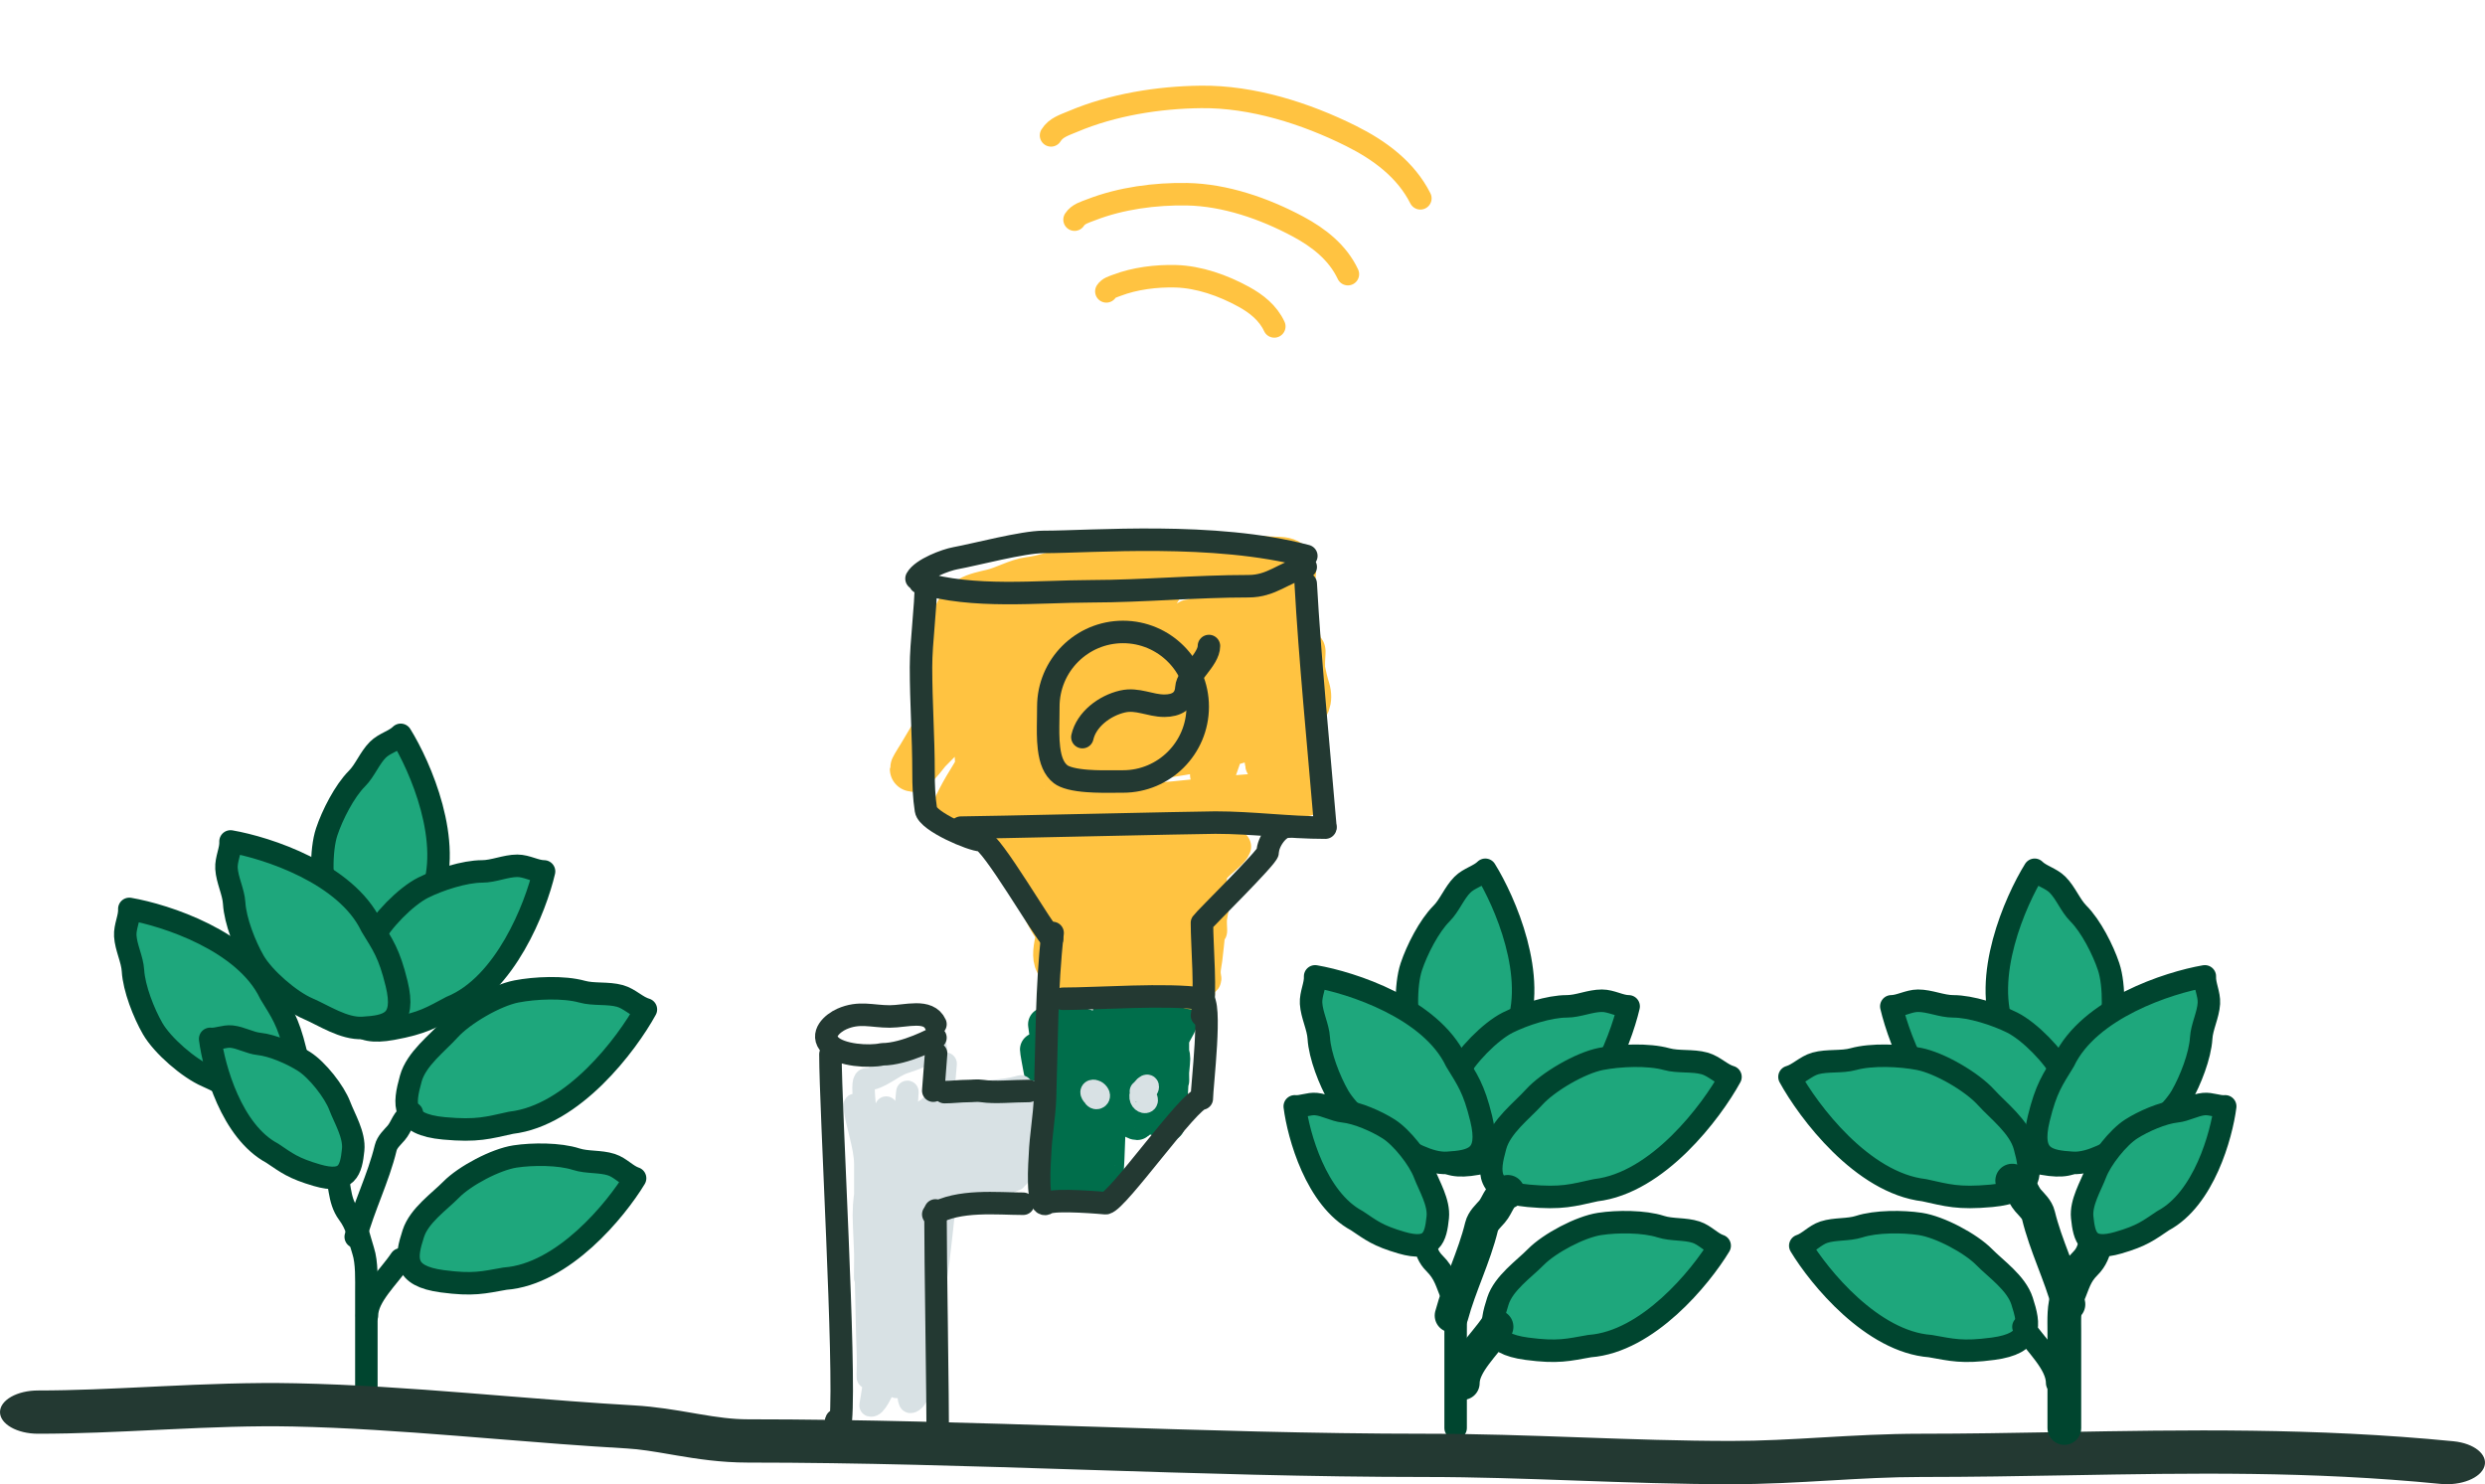 <svg width="221" height="132" viewBox="0 0 221 132" fill="none" xmlns="http://www.w3.org/2000/svg">
<path d="M35.99 84.799C37.581 82.501 37.751 81.585 38.328 79.712C40.339 74.935 37.372 68.149 35.637 65.354C35.096 65.895 34.192 66.091 33.604 66.679C32.87 67.413 32.461 68.529 31.748 69.243C30.634 70.356 29.555 72.481 29.057 73.976C28.503 75.636 28.549 78.739 29.096 80.38C29.57 81.801 29.85 83.962 31.041 85.153C32.641 86.753 33.961 87.73 35.99 84.799Z" fill="#1EA77C" stroke="#00452F" stroke-width="2" stroke-linecap="round" stroke-linejoin="round"/>
<path d="M34.885 91.5C37.635 91 38.403 90.473 40.135 89.556C44.935 87.6 47.635 80.704 48.385 77.5C47.619 77.5 46.842 77 46.01 77C44.972 77 43.894 77.5 42.885 77.5C41.309 77.5 39.044 78.24 37.635 78.944C36.07 79.727 33.908 81.954 33.135 83.5C32.465 84.84 31.135 86.567 31.135 88.25C31.135 90.513 31.378 92.138 34.885 91.5Z" fill="#1EA77C" stroke="#00452F" stroke-width="2" stroke-linecap="round" stroke-linejoin="round"/>
<path d="M39.475 100.351C42.459 100.625 43.403 100.301 45.456 99.853C50.975 99.213 55.746 92.868 57.442 89.775C56.652 89.555 55.992 88.815 55.133 88.576C54.062 88.278 52.804 88.484 51.762 88.194C50.136 87.741 47.584 87.853 45.925 88.176C44.084 88.534 41.212 90.212 39.968 91.586C38.891 92.777 37.021 94.178 36.537 95.916C35.886 98.253 35.67 100.001 39.475 100.351Z" fill="#1EA77C" stroke="#00452F" stroke-width="2" stroke-linecap="round" stroke-linejoin="round"/>
<path d="M39.326 113.95C42.096 114.321 42.989 114.056 44.919 113.717C50.088 113.334 54.781 107.605 56.481 104.788C55.752 104.552 55.167 103.837 54.375 103.581C53.388 103.261 52.208 103.405 51.248 103.094C49.749 102.609 47.366 102.615 45.808 102.852C44.079 103.114 41.336 104.567 40.124 105.8C39.074 106.868 37.277 108.102 36.759 109.703C36.062 111.856 35.792 113.477 39.326 113.95Z" fill="#1EA77C" stroke="#00452F" stroke-width="2" stroke-linecap="round" stroke-linejoin="round"/>
<path d="M35.273 87.485C34.612 84.769 34.04 84.034 33.022 82.359C30.787 77.682 23.744 75.394 20.501 74.834C20.546 75.598 20.093 76.404 20.142 77.235C20.203 78.271 20.766 79.318 20.826 80.325C20.919 81.897 21.791 84.115 22.577 85.48C23.451 86.996 25.801 89.023 27.39 89.704C28.767 90.293 30.57 91.519 32.25 91.42C34.509 91.287 36.117 90.948 35.273 87.485Z" fill="#1EA77C" stroke="#00452F" stroke-width="2" stroke-linecap="round" stroke-linejoin="round"/>
<path d="M26.273 93.485C25.612 90.769 25.04 90.034 24.022 88.359C21.787 83.682 14.743 81.394 11.501 80.834C11.546 81.598 11.093 82.404 11.142 83.235C11.203 84.271 11.766 85.318 11.826 86.325C11.918 87.897 12.79 90.115 13.577 91.48C14.451 92.996 16.801 95.023 18.39 95.704C19.767 96.293 21.57 97.519 23.25 97.42C25.509 97.287 27.117 96.948 26.273 93.485Z" fill="#1EA77C" stroke="#00452F" stroke-width="2" stroke-linecap="round" stroke-linejoin="round"/>
<path d="M32.582 125C32.582 121.641 32.582 118.282 32.582 114.923C32.582 113.846 32.641 112.299 32.3 111.248C31.888 109.98 31.779 109.003 30.968 107.911C30.06 106.691 30.271 105.082 29.763 103.741C29.278 102.461 27.071 98.28 26.586 97" stroke="#00452F" stroke-width="2" stroke-linecap="round" stroke-linejoin="round"/>
<path d="M31.635 110C32.36 107.309 33.647 104.789 34.301 102.09C34.432 101.553 34.872 101.173 35.227 100.765C35.735 100.184 35.811 99.378 36.635 99" stroke="#00452F" stroke-width="2" stroke-linecap="round" stroke-linejoin="round"/>
<path d="M35.635 112C34.581 113.587 32.635 115.275 32.635 117" stroke="#00452F" stroke-width="2" stroke-linecap="round" stroke-linejoin="round"/>
<path d="M28.19 104.52C26.064 103.902 25.502 103.425 24.212 102.562C20.588 100.631 19.021 94.979 18.69 92.394C19.293 92.456 19.946 92.125 20.602 92.192C21.419 92.277 22.229 92.758 23.023 92.84C24.264 92.968 25.989 93.734 27.042 94.404C28.212 95.148 29.734 97.077 30.218 98.359C30.637 99.469 31.545 100.937 31.408 102.263C31.225 104.046 30.901 105.307 28.19 104.52Z" fill="#1EA77C" stroke="#00452F" stroke-width="2" stroke-linecap="round" stroke-linejoin="round"/>
<path d="M94.564 100.327C94.429 99.232 93.5 98.988 93.389 97.865C93.368 97.655 93.636 97.92 93.69 98.347C93.929 100.202 93.328 102.461 93.726 103.843C93.739 103.887 94.063 104.977 93.965 104.295C93.864 103.592 94.13 102.173 94.017 101.496C93.567 98.815 92.77 96.809 92.328 94.115C92.32 94.069 92.123 92.959 92.253 93.457C92.588 94.737 92.83 96.372 93.102 97.827C93.257 98.65 93.402 99.58 93.585 100.327C93.667 100.664 93.621 100.137 93.608 100.02C93.455 98.59 93.177 95.693 93.177 95.693C93.177 95.693 94.041 100.201 94.496 102.392C94.582 102.807 94.763 104.135 94.763 103.613C94.763 103.291 94.677 102.783 94.642 102.52C94.451 101.051 94.21 99.663 93.993 98.245C93.707 96.377 93.459 94.415 93.151 92.596C93.07 92.115 93.002 91.663 92.935 91.153C92.882 90.742 93.218 92.965 93.246 93.15C93.574 95.333 93.973 97.312 94.373 99.32C94.626 100.588 94.889 102.318 95.241 103.288C95.322 103.511 95.153 102.619 95.111 102.281C94.962 101.091 94.83 99.865 94.68 98.68C94.578 97.881 94.551 96.907 94.487 96.043C94.428 95.25 94.211 92.936 94.32 93.654C94.563 95.25 94.831 96.798 95.109 98.313C95.512 100.51 96.732 107.068 96.364 104.79C95.82 101.43 95.373 97.895 94.884 94.43C94.849 94.188 94.76 93.443 94.805 93.662C95.121 95.213 95.485 96.625 95.821 98.117C96.128 99.48 96.411 101.051 96.772 102.239C96.857 102.52 96.764 101.513 96.763 101.496C96.536 98.579 96.119 95.983 95.784 93.236C95.777 93.183 95.629 92.136 95.651 92.374C95.774 93.647 95.999 94.932 96.15 96.163C96.436 98.483 96.728 100.751 97.087 102.93C97.204 103.637 97.321 104.351 97.442 105.046C97.484 105.286 97.521 105.453 97.509 105.046C97.424 102.116 97.067 99.373 96.786 96.649C96.64 95.241 96.992 98.32 96.992 98.322C97.19 99.9 97.413 101.445 97.681 102.879C97.804 103.535 97.798 102.905 97.792 102.384C97.771 100.515 97.609 98.656 97.463 96.879C97.373 95.78 97.311 94.616 97.208 93.534C96.967 91.001 97.692 98.598 97.927 101.138C97.928 101.145 98.03 102.236 98.041 102.187C98.077 102.026 98.061 101.397 98.061 101.274C98.063 100.299 98.061 99.323 98.061 98.347C98.061 96.849 98.055 95.348 98.061 93.85C98.065 92.928 98.303 95.997 98.312 96.103C98.426 97.426 98.59 98.762 98.639 100.148C98.669 100.982 98.646 100.076 98.646 99.815C98.646 98.376 98.646 96.936 98.646 95.497C98.646 94.704 99.312 93.671 99.412 92.937C99.436 92.755 98.573 93.731 98.697 92.911C98.834 92.012 98.785 91.785 98.525 91.785C97.637 91.785 96.765 91.228 95.881 91.051C95.194 90.914 94.5 90.779 93.819 90.394C93.665 90.307 93.645 90.184 93.585 90.744C93.505 91.491 93.379 92.145 93.323 92.937C93.232 94.201 93.319 95.581 93.191 96.828C93.046 98.225 94.241 98.283 94.241 99.815C94.241 100.659 93.945 100.172 94.139 100.627C94.229 100.837 94.501 102.935 94.606 103.024C94.813 103.198 93.939 104.758 94.139 104.85C94.571 105.048 94.996 105.917 95.431 105.917C95.728 105.917 95.487 103.613 95.784 103.613C96.44 103.613 97.621 106.196 98.27 106.07C97.208 102.187 98.534 105.551 98.47 104.722C98.421 104.091 98.473 103.654 98.502 103.024C98.576 101.443 98.599 99.738 98.727 98.202C98.841 96.837 98.454 96.323 98.152 95.813C97.488 94.688 96.833 94.473 96.136 94.012C95.5 93.591 94.871 93.327 94.227 93.091C94.094 93.041 93.678 92.653 93.678 93.406C93.678 93.857 93.761 94.247 93.761 94.703" stroke="#006E4B" stroke-width="3" stroke-linecap="round" stroke-linejoin="round"/>
<path d="M100.287 95.987C100.155 95.223 99.252 95.052 99.145 94.269C99.124 94.122 99.384 94.307 99.438 94.605C99.669 95.9 99.085 97.477 99.473 98.442C99.485 98.473 99.8 99.233 99.705 98.758C99.606 98.266 99.865 97.276 99.755 96.804C99.318 94.932 98.543 93.531 98.113 91.65C98.106 91.619 97.915 90.844 98.041 91.192C98.367 92.085 98.601 93.227 98.866 94.242C99.016 94.817 99.157 95.466 99.335 95.987C99.415 96.222 99.37 95.855 99.358 95.773C99.209 94.775 98.938 92.753 98.938 92.753C98.938 92.753 99.779 95.899 100.221 97.429C100.305 97.719 100.48 98.645 100.48 98.281C100.48 98.057 100.396 97.702 100.363 97.519C100.177 96.493 99.943 95.524 99.732 94.534C99.454 93.23 99.213 91.86 98.914 90.59C98.835 90.254 98.768 89.939 98.704 89.583C98.652 89.296 98.979 90.848 99.006 90.977C99.325 92.501 99.713 93.883 100.101 95.284C100.347 96.169 100.603 97.378 100.945 98.055C101.023 98.21 100.859 97.587 100.818 97.352C100.673 96.521 100.546 95.665 100.399 94.838C100.3 94.28 100.274 93.6 100.212 92.997C100.155 92.443 99.944 90.828 100.05 91.329C100.286 92.443 100.546 93.524 100.816 94.582C101.208 96.115 102.394 100.694 102.036 99.103C101.507 96.757 101.073 94.289 100.597 91.871C100.564 91.701 100.477 91.182 100.521 91.335C100.828 92.417 101.181 93.403 101.508 94.445C101.807 95.396 102.082 96.493 102.432 97.322C102.515 97.518 102.425 96.816 102.423 96.804C102.203 94.767 101.798 92.955 101.472 91.037C101.466 91 101.321 90.269 101.344 90.435C101.462 91.324 101.681 92.221 101.828 93.08C102.105 94.7 102.389 96.283 102.739 97.805C102.852 98.298 102.966 98.796 103.084 99.282C103.124 99.449 103.161 99.566 103.149 99.282C103.066 97.236 102.719 95.321 102.446 93.42C102.304 92.437 102.646 94.586 102.646 94.588C102.838 95.689 103.055 96.768 103.316 97.769C103.435 98.227 103.43 97.787 103.424 97.423C103.403 96.119 103.246 94.821 103.104 93.581C103.016 92.813 102.956 92.001 102.856 91.245C102.622 89.477 103.326 94.78 103.555 96.553C103.555 96.558 103.655 97.32 103.665 97.286C103.701 97.174 103.685 96.735 103.686 96.649C103.687 95.968 103.686 95.286 103.686 94.605C103.686 93.559 103.68 92.512 103.686 91.466C103.689 90.822 103.92 92.965 103.929 93.038C104.04 93.962 104.199 94.895 104.247 95.862C104.276 96.444 104.254 95.813 104.254 95.63C104.254 94.625 104.254 93.62 104.254 92.615C104.254 92.062 104.901 91.341 104.998 90.828C105.022 90.702 104.182 91.382 104.303 90.81C104.436 90.183 104.389 90.024 104.136 90.024C103.273 90.024 102.426 89.635 101.567 89.512C100.899 89.416 100.224 89.322 99.563 89.053C99.413 88.992 99.393 88.906 99.335 89.297C99.258 89.819 99.135 90.276 99.08 90.828C98.993 91.711 99.077 92.674 98.952 93.545C98.812 94.52 99.972 94.561 99.972 95.63C99.972 96.219 99.685 95.879 99.874 96.197C99.961 96.343 100.226 97.808 100.328 97.87C100.528 97.992 99.68 99.081 99.874 99.145C100.293 99.284 100.706 99.89 101.129 99.89C101.417 99.89 101.184 98.281 101.472 98.281C102.11 98.281 103.257 100.085 103.888 99.997C102.856 97.286 104.145 99.634 104.082 99.056C104.035 98.615 104.085 98.31 104.114 97.87C104.185 96.766 104.208 95.576 104.333 94.504C104.443 93.551 104.067 93.192 103.773 92.836C103.128 92.051 102.491 91.901 101.815 91.579C101.196 91.285 100.585 91.101 99.96 90.936C99.83 90.901 99.425 90.63 99.425 91.156C99.425 91.47 99.506 91.743 99.506 92.061" stroke="#006E4B" stroke-width="3" stroke-linecap="round" stroke-linejoin="round"/>
<path d="M82.056 113.327C82.224 111.104 83.385 110.607 83.524 108.328C83.55 107.901 83.216 108.438 83.147 109.306C82.85 113.074 83.6 117.66 83.102 120.468C83.086 120.557 82.681 122.77 82.804 121.386C82.93 119.957 82.598 117.076 82.739 115.702C83.301 110.256 84.297 106.182 84.85 100.71C84.859 100.618 85.105 98.365 84.943 99.376C84.524 101.976 84.222 105.295 83.882 108.249C83.689 109.922 83.507 111.81 83.279 113.327C83.176 114.011 83.234 112.942 83.25 112.703C83.441 109.8 83.789 103.917 83.789 103.917C83.789 103.917 82.709 113.071 82.14 117.521C82.032 118.364 81.807 121.06 81.807 120C81.807 119.347 81.915 118.314 81.957 117.781C82.196 114.797 82.498 111.978 82.769 109.098C83.126 105.306 83.436 101.32 83.821 97.625C83.923 96.65 84.008 95.731 84.091 94.697C84.157 93.862 83.737 98.375 83.702 98.752C83.293 103.186 82.793 107.204 82.294 111.282C81.978 113.857 81.649 117.371 81.21 119.341C81.109 119.794 81.319 117.981 81.372 117.296C81.559 114.878 81.723 112.389 81.911 109.982C82.038 108.359 82.071 106.383 82.152 104.627C82.225 103.016 82.497 98.317 82.36 99.774C82.057 103.016 81.722 106.161 81.375 109.237C80.871 113.699 79.346 127.018 79.807 122.391C80.486 115.567 81.044 108.387 81.656 101.352C81.699 100.858 81.81 99.347 81.755 99.792C81.36 102.941 80.905 105.809 80.485 108.839C80.101 111.608 79.748 114.798 79.297 117.209C79.19 117.781 79.307 115.736 79.308 115.702C79.591 109.778 80.113 104.504 80.531 98.925C80.54 98.817 80.725 96.691 80.697 97.175C80.544 99.761 80.263 102.371 80.074 104.87C79.717 109.582 79.352 114.187 78.903 118.613C78.757 120.048 78.611 121.498 78.459 122.911C78.407 123.398 78.361 123.737 78.375 122.911C78.482 116.96 78.928 111.39 79.279 105.858C79.461 102.998 79.022 109.251 79.022 109.254C78.775 112.46 78.496 115.599 78.161 118.509C78.007 119.842 78.014 118.563 78.022 117.504C78.048 113.71 78.251 109.933 78.433 106.326C78.546 104.092 78.624 101.729 78.752 99.532C79.053 94.388 78.148 109.815 77.854 114.974C77.853 114.988 77.725 117.204 77.712 117.105C77.666 116.779 77.686 115.501 77.686 115.251C77.683 113.27 77.686 111.288 77.686 109.306C77.686 106.263 77.693 103.216 77.686 100.173C77.681 98.301 77.384 104.534 77.373 104.748C77.23 107.436 77.025 110.149 76.964 112.963C76.927 114.656 76.955 112.818 76.955 112.287C76.955 109.364 76.955 106.441 76.955 103.518C76.955 101.907 76.123 99.81 75.999 98.319C75.968 97.95 77.047 99.931 76.891 98.267C76.721 96.44 76.781 95.979 77.106 95.979C78.216 95.979 79.305 94.848 80.41 94.489C81.268 94.21 82.136 93.936 82.986 93.154C83.179 92.977 83.204 92.727 83.279 93.865C83.379 95.382 83.536 96.711 83.606 98.319C83.719 100.886 83.611 103.689 83.772 106.222C83.952 109.058 82.46 109.176 82.46 112.287C82.46 114.002 82.829 113.012 82.586 113.937C82.475 114.362 82.134 118.624 82.003 118.804C81.745 119.157 82.836 122.326 82.586 122.513C82.047 122.916 81.516 124.679 80.972 124.679C80.602 124.679 80.902 120 80.531 120C79.712 120 78.236 125.246 77.425 124.991C78.752 117.105 77.095 123.935 77.175 122.253C77.237 120.971 77.171 120.084 77.135 118.804C77.043 115.593 77.014 112.13 76.854 109.012C76.711 106.239 77.195 105.196 77.573 104.159C78.403 101.876 79.221 101.439 80.091 100.502C80.886 99.647 81.672 99.112 82.476 98.631C82.643 98.531 83.163 97.742 83.163 99.272C83.163 100.187 83.059 100.98 83.059 101.906" stroke="#D8E1E4" stroke-width="2" stroke-linecap="round" stroke-linejoin="round"/>
<path d="M89.806 102.34C89.958 101.714 91.003 101.575 91.128 100.933C91.151 100.814 90.85 100.965 90.788 101.209C90.521 102.269 91.196 103.559 90.748 104.349C90.734 104.374 90.369 104.997 90.479 104.608C90.593 104.206 90.294 103.395 90.421 103.008C90.927 101.476 91.824 100.33 92.322 98.79C92.33 98.764 92.552 98.13 92.405 98.415C92.028 99.146 91.757 100.08 91.45 100.911C91.276 101.382 91.113 101.913 90.907 102.34C90.815 102.532 90.867 102.232 90.881 102.165C91.053 101.348 91.367 99.692 91.367 99.692C91.367 99.692 90.394 102.268 89.882 103.52C89.785 103.757 89.582 104.516 89.582 104.218C89.582 104.034 89.679 103.743 89.717 103.593C89.932 102.754 90.204 101.96 90.448 101.15C90.77 100.083 91.049 98.962 91.395 97.922C91.487 97.647 91.563 97.389 91.638 97.098C91.698 96.863 91.32 98.133 91.288 98.239C90.92 99.487 90.47 100.617 90.02 101.765C89.736 102.489 89.439 103.478 89.044 104.032C88.953 104.16 89.143 103.65 89.19 103.457C89.358 102.777 89.506 102.076 89.676 101.399C89.79 100.942 89.82 100.386 89.892 99.892C89.959 99.439 90.203 98.117 90.08 98.527C89.807 99.439 89.506 100.324 89.193 101.189C88.739 102.445 87.367 106.192 87.781 104.891C88.393 102.97 88.895 100.95 89.446 98.971C89.485 98.832 89.585 98.407 89.535 98.532C89.179 99.418 88.77 100.225 88.392 101.077C88.046 101.856 87.728 102.754 87.322 103.432C87.226 103.593 87.331 103.018 87.332 103.008C87.587 101.341 88.056 99.858 88.433 98.288C88.441 98.257 88.608 97.659 88.582 97.795C88.445 98.523 88.191 99.257 88.021 99.96C87.7 101.286 87.372 102.582 86.967 103.827C86.836 104.231 86.704 104.639 86.568 105.037C86.521 105.174 86.479 105.269 86.492 105.037C86.588 103.362 86.99 101.795 87.306 100.238C87.47 99.434 87.074 101.193 87.074 101.194C86.852 102.096 86.601 102.979 86.299 103.798C86.161 104.173 86.167 103.813 86.174 103.515C86.198 102.448 86.38 101.385 86.544 100.37C86.646 99.742 86.716 99.077 86.831 98.459C87.102 97.011 86.287 101.352 86.022 102.803C86.022 102.807 85.907 103.431 85.894 103.403C85.853 103.311 85.871 102.952 85.871 102.881C85.869 102.324 85.871 101.766 85.871 101.209C85.871 100.353 85.878 99.495 85.871 98.639C85.867 98.112 85.599 99.866 85.589 99.926C85.461 100.682 85.276 101.446 85.221 102.238C85.188 102.714 85.213 102.197 85.213 102.048C85.213 101.225 85.213 100.403 85.213 99.58C85.213 99.127 84.465 98.537 84.352 98.117C84.325 98.013 85.296 98.571 85.156 98.103C85.002 97.589 85.057 97.459 85.349 97.459C86.349 97.459 87.329 97.141 88.324 97.04C89.097 96.961 89.878 96.884 90.644 96.664C90.817 96.614 90.84 96.544 90.907 96.864C90.997 97.291 91.138 97.665 91.202 98.117C91.304 98.84 91.206 99.628 91.351 100.341C91.513 101.139 90.169 101.172 90.169 102.048C90.169 102.53 90.502 102.251 90.284 102.512C90.183 102.631 89.876 103.831 89.758 103.881C89.526 103.981 90.509 104.872 90.284 104.925C89.798 105.038 89.32 105.534 88.83 105.534C88.497 105.534 88.767 104.218 88.433 104.218C87.695 104.218 86.367 105.694 85.636 105.622C86.831 103.403 85.339 105.325 85.412 104.851C85.467 104.491 85.408 104.241 85.375 103.881C85.293 102.978 85.267 102.003 85.122 101.126C84.994 100.346 85.43 100.052 85.769 99.76C86.517 99.118 87.254 98.995 88.037 98.732C88.753 98.491 89.46 98.34 90.184 98.205C90.335 98.177 90.803 97.955 90.803 98.385C90.803 98.643 90.709 98.866 90.709 99.127" stroke="#D8E1E4" stroke-width="2" stroke-linecap="round" stroke-linejoin="round"/>
<path d="M83.252 93.695C83.21 94.244 82.998 97 82.998 97" stroke="#233932" stroke-width="2" stroke-linecap="round" stroke-linejoin="round"/>
<path d="M85.905 54.699C85.177 56.303 84.477 57.906 83.879 59.551C83.767 59.858 83.008 61.078 83.304 60.451C84.588 57.733 87.172 55.036 89.319 53.011C89.387 52.946 91.135 51.35 90.607 52.348C90.062 53.379 89.318 54.307 88.706 55.299C86.284 59.228 84.164 63.319 81.778 67.267C81.738 67.333 80.676 68.96 81.378 68.23C83.183 66.354 84.486 63.958 85.955 61.827C86.787 60.62 87.57 59.258 88.556 58.163C89 57.67 88.749 58.441 88.681 58.613C87.858 60.708 82.597 66.804 82.597 66.804C82.597 66.804 91.017 58.348 93.471 55.137C93.935 54.529 94.909 52.583 94.909 53.348C94.909 53.819 94.442 54.565 94.259 54.949C93.228 57.102 91.928 59.136 90.757 61.214C89.215 63.951 87.879 66.827 86.218 69.493C85.779 70.197 85.412 70.859 85.055 71.606C84.766 72.208 86.58 68.952 86.73 68.68C88.497 65.481 90.651 62.581 92.808 59.639C94.169 57.781 95.59 55.245 97.485 53.824C97.921 53.497 97.013 54.805 96.785 55.299C95.979 57.044 95.272 58.84 94.459 60.576C93.91 61.748 93.767 63.174 93.421 64.441C93.102 65.603 91.931 68.994 92.52 67.942C93.83 65.603 95.272 63.334 96.772 61.114C98.947 57.895 105.525 48.284 103.538 51.623C100.606 56.547 98.199 61.727 95.559 66.804C95.374 67.16 94.893 68.25 95.134 67.93C96.838 65.657 98.8 63.588 100.611 61.402C102.267 59.404 103.794 57.102 105.738 55.362C106.199 54.95 105.696 56.425 105.688 56.45C104.467 60.724 102.218 64.529 100.411 68.555C100.376 68.633 99.575 70.167 99.698 69.818C100.357 67.952 101.571 66.069 102.387 64.266C103.925 60.865 105.5 57.542 107.439 54.349C108.068 53.313 108.697 52.267 109.352 51.248C109.578 50.896 109.779 50.652 109.715 51.248C109.255 55.541 107.33 59.561 105.813 63.553C105.029 65.616 106.925 61.104 106.926 61.102C107.991 58.789 109.195 56.524 110.641 54.424C111.302 53.462 111.273 54.385 111.241 55.149C111.126 57.887 110.253 60.612 109.465 63.215C108.977 64.827 108.644 66.532 108.089 68.117C106.79 71.829 110.698 60.697 111.966 56.975C111.97 56.965 112.52 55.366 112.579 55.437C112.775 55.673 112.69 56.594 112.691 56.775C112.7 58.204 112.691 59.635 112.691 61.064C112.691 63.26 112.659 65.459 112.691 67.654C112.712 69.005 113.993 64.508 114.042 64.353C114.657 62.414 115.54 60.456 115.805 58.425C115.965 57.204 115.843 58.53 115.843 58.913C115.843 61.023 115.843 63.132 115.843 65.241C115.843 66.403 115.417 68.454 115.955 69.53C116.088 69.796 115.448 67.829 116.118 69.03C116.853 70.348 116.593 70.681 115.192 70.681C110.4 70.681 105.704 71.497 100.936 71.756C97.234 71.957 93.489 72.154 89.819 72.719C88.988 72.847 88.879 73.027 88.556 72.206C88.126 71.112 87.448 70.152 87.143 68.993C86.656 67.14 87.123 65.117 86.43 63.29C85.654 61.243 84.779 58.42 84.779 56.175C84.779 54.937 85.206 53.916 86.255 53.248C86.738 52.941 87.641 52.752 88.206 52.623C89.319 52.368 90.467 51.67 91.545 51.535C93.871 51.244 96.163 49.972 98.51 49.972C100.108 49.972 101.638 49.522 103.237 49.522C106.774 49.522 110.314 49.562 113.817 49.747C115.011 49.81 115.239 50.508 114.892 51.723C114.628 52.648 114.91 53.288 115.067 54.211C115.463 56.528 115.588 59.026 116.28 61.277C116.896 63.277 114.806 64.03 113.179 64.778C109.597 66.426 106.066 66.741 102.312 67.417C98.881 68.034 95.492 68.42 92.02 68.767C91.3 68.839 89.056 69.409 89.056 68.305C89.056 67.645 89.507 67.072 89.507 66.404" stroke="#FFC341" stroke-width="4" stroke-linecap="round" stroke-linejoin="round"/>
<path d="M96.132 82.622C95.752 81.537 93.138 81.295 92.826 80.183C92.768 79.975 93.52 80.237 93.675 80.661C94.344 82.498 92.655 84.735 93.775 86.105C93.811 86.148 94.723 87.228 94.448 86.553C94.163 85.856 94.912 84.451 94.593 83.78C93.329 81.124 91.086 79.137 89.841 76.468C89.82 76.422 89.266 75.323 89.633 75.817C90.574 77.085 91.254 78.704 92.02 80.145C92.454 80.961 92.863 81.882 93.378 82.622C93.609 82.955 93.478 82.434 93.443 82.317C93.013 80.901 92.229 78.031 92.229 78.031C92.229 78.031 94.662 82.497 95.942 84.668C96.184 85.079 96.692 86.394 96.692 85.876C96.692 85.558 96.449 85.054 96.353 84.794C95.815 83.339 95.137 81.964 94.526 80.559C93.721 78.709 93.024 76.765 92.158 74.963C91.929 74.487 91.737 74.039 91.551 73.534C91.4 73.127 92.347 75.328 92.425 75.512C93.347 77.675 94.471 79.635 95.596 81.624C96.306 82.88 97.047 84.594 98.036 85.555C98.263 85.776 97.79 84.892 97.671 84.558C97.25 83.378 96.881 82.164 96.457 80.99C96.171 80.199 96.096 79.234 95.915 78.378C95.749 77.592 95.138 75.3 95.446 76.011C96.129 77.592 96.881 79.126 97.664 80.627C98.799 82.803 102.23 89.3 101.194 87.043C99.664 83.714 98.408 80.212 97.031 76.78C96.935 76.54 96.684 75.803 96.809 76.019C97.698 77.556 98.722 78.954 99.667 80.432C100.531 81.783 101.327 83.339 102.342 84.515C102.582 84.794 102.319 83.797 102.316 83.78C101.678 80.89 100.505 78.318 99.562 75.597C99.544 75.544 99.126 74.507 99.191 74.743C99.534 76.005 100.168 77.277 100.593 78.496C101.396 80.795 102.217 83.041 103.229 85.2C103.557 85.9 103.885 86.608 104.227 87.297C104.345 87.534 104.45 87.699 104.416 87.297C104.176 84.394 103.172 81.677 102.381 78.978C101.972 77.584 102.961 80.633 102.962 80.635C103.517 82.199 104.145 83.73 104.899 85.15C105.244 85.799 105.229 85.176 105.212 84.659C105.152 82.808 104.697 80.966 104.286 79.207C104.031 78.117 103.858 76.964 103.568 75.893C102.891 73.384 104.929 80.909 105.591 83.425C105.593 83.432 105.88 84.513 105.91 84.465C106.013 84.305 105.969 83.682 105.969 83.56C105.974 82.594 105.969 81.627 105.969 80.661C105.969 79.176 105.952 77.69 105.969 76.206C105.98 75.292 106.648 78.333 106.674 78.437C106.994 79.748 107.456 81.072 107.594 82.444C107.677 83.27 107.613 82.374 107.613 82.115C107.613 80.689 107.613 79.263 107.613 77.837C107.613 77.051 109.486 76.028 109.766 75.301C109.836 75.121 107.407 76.087 107.757 75.276C108.141 74.385 108.004 74.16 107.274 74.16C104.774 74.16 102.324 73.608 99.837 73.433C97.905 73.297 95.951 73.163 94.037 72.782C93.603 72.695 93.546 72.573 93.378 73.128C93.153 73.868 92.8 74.517 92.64 75.301C92.386 76.553 92.63 77.921 92.269 79.156C91.864 80.539 95.222 80.597 95.222 82.115C95.222 82.951 94.39 82.468 94.937 82.919C95.189 83.127 95.956 85.206 96.251 85.293C96.832 85.466 94.374 87.011 94.937 87.102C96.15 87.299 97.346 88.159 98.571 88.159C99.404 88.159 98.728 85.876 99.562 85.876C101.408 85.876 104.729 88.436 106.556 88.311C103.568 84.465 107.298 87.796 107.117 86.975C106.98 86.35 107.126 85.918 107.209 85.293C107.415 83.727 107.48 82.038 107.842 80.517C108.163 79.165 107.072 78.656 106.224 78.15C104.355 77.036 102.513 76.823 100.554 76.366C98.764 75.949 96.996 75.688 95.185 75.453C94.809 75.404 93.638 75.019 93.638 75.766C93.638 76.212 93.873 76.599 93.873 77.051" stroke="#FFC341" stroke-width="3" stroke-linecap="round" stroke-linejoin="round"/>
<path d="M96.26 65.557C96.615 63.985 98.223 62.755 99.834 62.387C101.165 62.083 102.264 62.764 103.556 62.764C104.617 62.764 105.439 62.325 105.509 61.167C105.576 60.061 107.515 58.662 107.515 57.454" stroke="#233932" stroke-width="2" stroke-linecap="round" stroke-linejoin="round"/>
<path d="M73.853 93.765C73.853 98.624 75.195 121.443 74.778 126.295C74.544 129.007 74.434 124.537 74.277 127.195C74.265 127.404 73.655 128.771 74.277 128.771C76.432 128.771 79.192 127.938 81.33 128.596C81.92 128.778 82.636 129.034 83.281 128.996M83.404 128.596C83.404 123.977 83.194 112.269 83.194 107.65M83.194 91.089C82.569 89.699 80.569 90.401 79.13 90.401C77.547 90.401 76.413 89.939 74.866 90.626C74.04 90.994 72.884 91.996 73.853 92.965C74.757 93.869 77.292 94.026 78.467 93.765C80.503 93.765 83.194 92.29 83.194 92.29" stroke="#233932" stroke-width="2" stroke-linecap="round" stroke-linejoin="round"/>
<path d="M91.498 97.028C89.998 97.028 88.528 97.206 87.326 97.028C86.883 96.962 86.516 97.033 86.057 97.033C85.368 97.033 84.692 97.13 83.998 97.13" stroke="#233932" stroke-width="2" stroke-linecap="round" stroke-linejoin="round"/>
<path d="M82.998 108C85.251 106.656 88.689 107.055 90.998 107.055" stroke="#233932" stroke-width="2" stroke-linecap="round" stroke-linejoin="round"/>
<path d="M93.614 82.973C93.057 87.812 93.101 92.743 92.939 97.605C92.881 99.337 92.55 101.028 92.489 102.732C92.48 102.964 92.106 107.68 93.114 107.009C93.753 106.583 98.341 107.009 98.341 107.009C99.413 106.836 105.798 97.704 106.882 97.704C106.882 96.673 107.827 88.971 106.882 88.826C103.825 88.355 97.628 88.826 94.515 88.826" stroke="#233932" stroke-width="2" stroke-linecap="round" stroke-linejoin="round"/>
<path d="M106.894 90.318C107.281 88.235 106.894 84.201 106.894 82.073C107.117 81.737 112.746 76.222 112.746 75.77C112.746 74.923 113.68 73.52 114.509 73.52M117.869 73.52C117.248 66.179 116.492 58.564 116.123 51.91M116.177 49.441C107.965 47.271 97.178 48.196 92.8 48.196C90.963 48.196 86.75 49.321 84.959 49.647C84.113 49.801 81.992 50.589 81.508 51.46M81.82 51.81C86.561 53.253 92.246 52.596 97.064 52.586C101.729 52.575 106.373 52.136 111.033 52.136C113.119 52.136 114.11 50.925 116.123 50.422" stroke="#233932" stroke-width="2" stroke-linecap="round" stroke-linejoin="round"/>
<path d="M82.346 51.773C82.346 54.102 81.908 57.044 81.908 59.338C81.908 62.471 82.133 65.569 82.133 68.68C82.133 69.839 82.171 70.892 82.346 72.031C82.505 73.063 86.447 74.733 87.256 74.733C88.144 74.733 92.864 82.955 93.559 83.511" stroke="#233932" stroke-width="2" stroke-linecap="round" stroke-linejoin="round"/>
<path d="M85.455 73.607C87.059 73.607 106.485 73.157 108.089 73.157C111.384 73.157 114.593 73.607 117.869 73.607" stroke="#233932" stroke-width="2" stroke-linecap="round" stroke-linejoin="round"/>
<path d="M97.385 97.567C96.642 96.944 97.439 96.825 97.698 97.342C97.837 97.621 97.395 97.821 97.273 97.454" stroke="#D8E1E4" stroke-width="2" stroke-linecap="round" stroke-linejoin="round"/>
<path d="M101.662 96.863C102.185 96.188 102.187 96.862 101.819 96.975C101.134 97.186 101.369 96.933 101.662 97.263C102.644 98.368 101.006 98.175 101.55 97.088" stroke="#D8E1E4" stroke-width="2" stroke-linecap="round" stroke-linejoin="round"/>
<path d="M106.516 62.852C106.516 66.526 103.541 69.502 99.873 69.502C99.667 69.502 99.449 69.504 99.224 69.505C98.439 69.512 97.555 69.519 96.696 69.454C96.148 69.413 95.646 69.344 95.222 69.237C94.789 69.127 94.5 68.993 94.329 68.861C93.74 68.404 93.423 67.648 93.289 66.533C93.19 65.704 93.204 64.831 93.22 63.909C93.225 63.564 93.231 63.212 93.231 62.852C93.231 59.179 96.206 56.203 99.873 56.203C103.541 56.203 106.516 59.179 106.516 62.852Z" stroke="#233932" stroke-width="2"/>
<path d="M113.328 29.03C112.775 27.834 111.742 27.011 110.603 26.389C108.778 25.391 106.632 24.623 104.546 24.569C102.818 24.525 100.933 24.757 99.313 25.376C98.959 25.512 98.603 25.596 98.392 25.915" stroke="#FFC341" stroke-width="2" stroke-linecap="round" stroke-linejoin="round"/>
<path d="M119.873 24.382C118.967 22.453 117.281 21.134 115.424 20.141C112.45 18.55 108.956 17.334 105.564 17.274C102.752 17.224 99.688 17.626 97.058 18.65C96.482 18.874 95.904 19.015 95.563 19.534" stroke="#FFC341" stroke-width="2" stroke-linecap="round" stroke-linejoin="round"/>
<path d="M126.318 17.638C125.022 15.076 122.703 13.366 120.169 12.1C116.11 10.073 111.367 8.57 106.809 8.619C103.031 8.659 98.932 9.316 95.442 10.794C94.678 11.118 93.907 11.33 93.472 12.041" stroke="#FFC341" stroke-width="2" stroke-linecap="round" stroke-linejoin="round"/>
<path d="M132.447 96.799C134.038 94.501 134.208 93.585 134.785 91.712C136.796 86.935 133.829 80.149 132.094 77.354C131.553 77.895 130.649 78.091 130.061 78.679C129.327 79.413 128.918 80.529 128.205 81.243C127.091 82.356 126.012 84.481 125.514 85.976C124.96 87.636 125.006 90.739 125.553 92.38C126.027 93.801 126.307 95.962 127.498 97.153C129.098 98.753 130.418 99.73 132.447 96.799Z" fill="#1EA77C" stroke="#00452F" stroke-width="2" stroke-linecap="round" stroke-linejoin="round"/>
<path d="M131.342 103.5C134.092 103 134.86 102.473 136.592 101.556C141.392 99.6 144.092 92.704 144.842 89.5C144.076 89.5 143.299 89 142.467 89C141.429 89 140.351 89.5 139.342 89.5C137.767 89.5 135.501 90.24 134.092 90.944C132.527 91.727 130.365 93.954 129.592 95.5C128.922 96.84 127.592 98.567 127.592 100.25C127.592 102.513 127.835 104.138 131.342 103.5Z" fill="#1EA77C" stroke="#00452F" stroke-width="2" stroke-linecap="round" stroke-linejoin="round"/>
<path d="M135.932 106.351C138.916 106.625 139.86 106.301 141.913 105.853C147.432 105.213 152.203 98.868 153.899 95.775C153.109 95.555 152.449 94.815 151.59 94.576C150.519 94.278 149.261 94.484 148.219 94.194C146.593 93.741 144.041 93.853 142.383 94.176C140.541 94.534 137.669 96.212 136.425 97.586C135.348 98.777 133.478 100.178 132.994 101.916C132.343 104.253 132.127 106.001 135.932 106.351Z" fill="#1EA77C" stroke="#00452F" stroke-width="2" stroke-linecap="round" stroke-linejoin="round"/>
<path d="M135.783 119.95C138.553 120.321 139.446 120.056 141.376 119.717C146.545 119.334 151.238 113.605 152.938 110.788C152.21 110.552 151.624 109.837 150.832 109.581C149.845 109.261 148.665 109.405 147.705 109.094C146.206 108.609 143.823 108.615 142.265 108.852C140.536 109.114 137.793 110.567 136.581 111.8C135.531 112.868 133.734 114.102 133.216 115.703C132.519 117.856 132.25 119.477 135.783 119.95Z" fill="#1EA77C" stroke="#00452F" stroke-width="2" stroke-linecap="round" stroke-linejoin="round"/>
<path d="M131.73 99.485C131.069 96.769 130.497 96.034 129.479 94.359C127.244 89.682 120.2 87.394 116.958 86.834C117.003 87.598 116.55 88.404 116.599 89.235C116.66 90.271 117.223 91.318 117.283 92.325C117.376 93.897 118.248 96.115 119.034 97.48C119.908 98.996 122.258 101.023 123.847 101.704C125.225 102.293 127.027 103.519 128.707 103.42C130.966 103.287 132.574 102.948 131.73 99.485Z" fill="#1EA77C" stroke="#00452F" stroke-width="2" stroke-linecap="round" stroke-linejoin="round"/>
<path d="M129.454 127C129.454 124.121 129.454 121.242 129.454 118.362C129.454 117.439 129.524 116.113 129.126 115.213C128.645 114.126 128.518 113.289 127.571 112.353C126.512 111.306 126.758 109.927 126.166 108.778C125.6 107.681 123.025 104.097 122.459 103" stroke="#00452F" stroke-width="2" stroke-linecap="round" stroke-linejoin="round"/>
<path d="M129.094 117C129.819 114.309 131.106 111.789 131.76 109.09C131.891 108.553 132.331 108.173 132.686 107.765C133.194 107.184 133.27 106.378 134.094 106" stroke="#00452F" stroke-width="3" stroke-linecap="round" stroke-linejoin="round"/>
<path d="M133.092 118C132.038 119.587 130.092 121.275 130.092 123" stroke="#00452F" stroke-width="3" stroke-linecap="round" stroke-linejoin="round"/>
<path d="M124.647 110.52C122.521 109.902 121.959 109.425 120.669 108.562C117.045 106.631 115.478 100.979 115.147 98.394C115.75 98.456 116.403 98.125 117.059 98.192C117.876 98.277 118.685 98.758 119.48 98.84C120.721 98.968 122.446 99.734 123.499 100.404C124.669 101.148 126.191 103.077 126.675 104.359C127.094 105.469 128.002 106.937 127.865 108.263C127.682 110.046 127.359 111.307 124.647 110.52Z" fill="#1EA77C" stroke="#00452F" stroke-width="2" stroke-linecap="round" stroke-linejoin="round"/>
<path fill-rule="evenodd" clip-rule="evenodd" d="M14.957 127.123C18.772 126.942 22.439 126.792 26.059 126.868C30.819 126.968 35.678 127.306 40.659 127.698C41.759 127.785 42.867 127.874 43.982 127.964C47.865 128.278 51.823 128.597 55.728 128.819C56.934 128.888 58.067 129.081 59.586 129.341C59.787 129.375 59.996 129.411 60.212 129.448C61.94 129.74 64.074 130.076 66.525 130.076C76.453 130.076 86.377 130.393 96.426 130.714L96.433 130.714C106.449 131.034 116.587 131.358 126.787 131.358C131.176 131.358 135.585 131.514 140.131 131.675L140.144 131.676C144.651 131.835 149.291 132 153.973 132C157.041 132 159.944 131.831 162.661 131.673L162.736 131.669C165.52 131.507 168.117 131.358 170.824 131.358C175.334 131.358 179.678 131.282 183.95 131.207C194.926 131.013 205.425 130.828 217.04 131.972C218.881 132.153 220.631 131.451 220.95 130.404C221.268 129.357 220.034 128.361 218.194 128.18C205.852 126.965 194.343 127.168 183.134 127.366C178.999 127.438 174.904 127.511 170.824 127.511C167.744 127.511 164.834 127.68 162.113 127.837L162.049 127.841C159.263 128.003 156.671 128.152 153.973 128.152C149.532 128.152 145.096 127.996 140.551 127.835L140.463 127.832C135.982 127.673 131.392 127.511 126.787 127.511C116.806 127.511 106.854 127.193 96.806 126.872L96.72 126.87C86.731 126.55 76.646 126.228 66.525 126.228C65.127 126.228 63.8 126.041 62.143 125.76C61.957 125.728 61.763 125.695 61.562 125.66C60.109 125.41 58.308 125.099 56.401 124.991C52.649 124.777 48.879 124.473 45.02 124.162C43.884 124.07 42.74 123.978 41.587 123.887C36.569 123.492 31.428 123.131 26.309 123.023C22.239 122.937 18.208 123.108 14.396 123.288C14.014 123.306 13.635 123.324 13.259 123.342C9.81 123.507 6.563 123.663 3.383 123.663C1.514 123.663 0 124.524 0 125.587C0 126.649 1.514 127.511 3.383 127.511C6.866 127.511 10.405 127.341 13.808 127.177C14.193 127.159 14.576 127.141 14.957 127.123Z" fill="#233932"/>
<path d="M180.596 96.799C179.005 94.501 178.835 93.585 178.258 91.712C176.247 86.935 179.214 80.149 180.949 77.354C181.49 77.895 182.394 78.091 182.982 78.679C183.716 79.413 184.125 80.529 184.838 81.243C185.952 82.356 187.031 84.481 187.529 85.976C188.082 87.636 188.037 90.739 187.49 92.38C187.016 93.801 186.736 95.962 185.545 97.153C183.945 98.753 182.625 99.73 180.596 96.799Z" fill="#1EA77C" stroke="#00452F" stroke-width="2" stroke-linecap="round" stroke-linejoin="round"/>
<path d="M181.701 103.5C178.951 103 178.183 102.473 176.451 101.556C171.651 99.6 168.951 92.704 168.201 89.5C168.967 89.5 169.744 89 170.576 89C171.614 89 172.692 89.5 173.701 89.5C175.276 89.5 177.542 90.24 178.951 90.944C180.516 91.727 182.678 93.954 183.451 95.5C184.121 96.84 185.451 98.567 185.451 100.25C185.451 102.513 185.208 104.138 181.701 103.5Z" fill="#1EA77C" stroke="#00452F" stroke-width="2" stroke-linecap="round" stroke-linejoin="round"/>
<path d="M177.111 106.351C174.127 106.625 173.183 106.301 171.13 105.853C165.611 105.213 160.84 98.868 159.144 95.775C159.934 95.555 160.594 94.815 161.453 94.576C162.524 94.278 163.782 94.484 164.824 94.194C166.45 93.741 169.002 93.853 170.66 94.176C172.502 94.534 175.374 96.212 176.618 97.586C177.695 98.777 179.565 100.178 180.049 101.916C180.7 104.253 180.916 106.001 177.111 106.351Z" fill="#1EA77C" stroke="#00452F" stroke-width="2" stroke-linecap="round" stroke-linejoin="round"/>
<path d="M177.26 119.95C174.49 120.321 173.597 120.056 171.667 119.717C166.498 119.334 161.805 113.605 160.105 110.788C160.833 110.552 161.419 109.837 162.211 109.581C163.198 109.261 164.378 109.405 165.338 109.094C166.837 108.609 169.22 108.615 170.778 108.852C172.507 109.114 175.25 110.567 176.462 111.8C177.512 112.868 179.309 114.102 179.827 115.703C180.524 117.856 180.793 119.477 177.26 119.95Z" fill="#1EA77C" stroke="#00452F" stroke-width="2" stroke-linecap="round" stroke-linejoin="round"/>
<path d="M181.313 99.485C181.974 96.769 182.546 96.034 183.564 94.359C185.799 89.682 192.842 87.394 196.085 86.834C196.04 87.598 196.493 88.404 196.444 89.235C196.383 90.271 195.82 91.318 195.76 92.325C195.667 93.897 194.795 96.115 194.009 97.48C193.135 98.996 190.785 101.023 189.196 101.704C187.818 102.293 186.016 103.519 184.336 103.42C182.077 103.287 180.469 102.948 181.313 99.485Z" fill="#1EA77C" stroke="#00452F" stroke-width="2" stroke-linecap="round" stroke-linejoin="round"/>
<path d="M183.589 127C183.589 124.121 183.589 121.242 183.589 118.362C183.589 117.439 183.519 116.113 183.917 115.213C184.398 114.126 184.525 113.289 185.472 112.353C186.531 111.306 186.284 109.927 186.877 108.778C187.443 107.681 190.018 104.097 190.584 103" stroke="#00452F" stroke-width="3" stroke-linecap="round" stroke-linejoin="round"/>
<path d="M183.953 116C183.228 113.309 181.941 110.789 181.286 108.09C181.156 107.553 180.716 107.173 180.361 106.765C179.853 106.184 179.777 105.378 178.953 105" stroke="#00452F" stroke-width="3" stroke-linecap="round" stroke-linejoin="round"/>
<path d="M179.951 118C181.005 119.587 182.951 121.275 182.951 123" stroke="#00452F" stroke-width="2" stroke-linecap="round" stroke-linejoin="round"/>
<path d="M188.396 110.52C190.522 109.902 191.084 109.425 192.374 108.562C195.998 106.631 197.565 100.979 197.896 98.394C197.293 98.456 196.64 98.125 195.984 98.192C195.167 98.277 194.357 98.758 193.563 98.84C192.322 98.968 190.597 99.734 189.544 100.404C188.374 101.148 186.852 103.077 186.368 104.359C185.949 105.469 185.041 106.937 185.178 108.263C185.361 110.046 185.684 111.307 188.396 110.52Z" fill="#1EA77C" stroke="#00452F" stroke-width="2" stroke-linecap="round" stroke-linejoin="round"/>
</svg>

